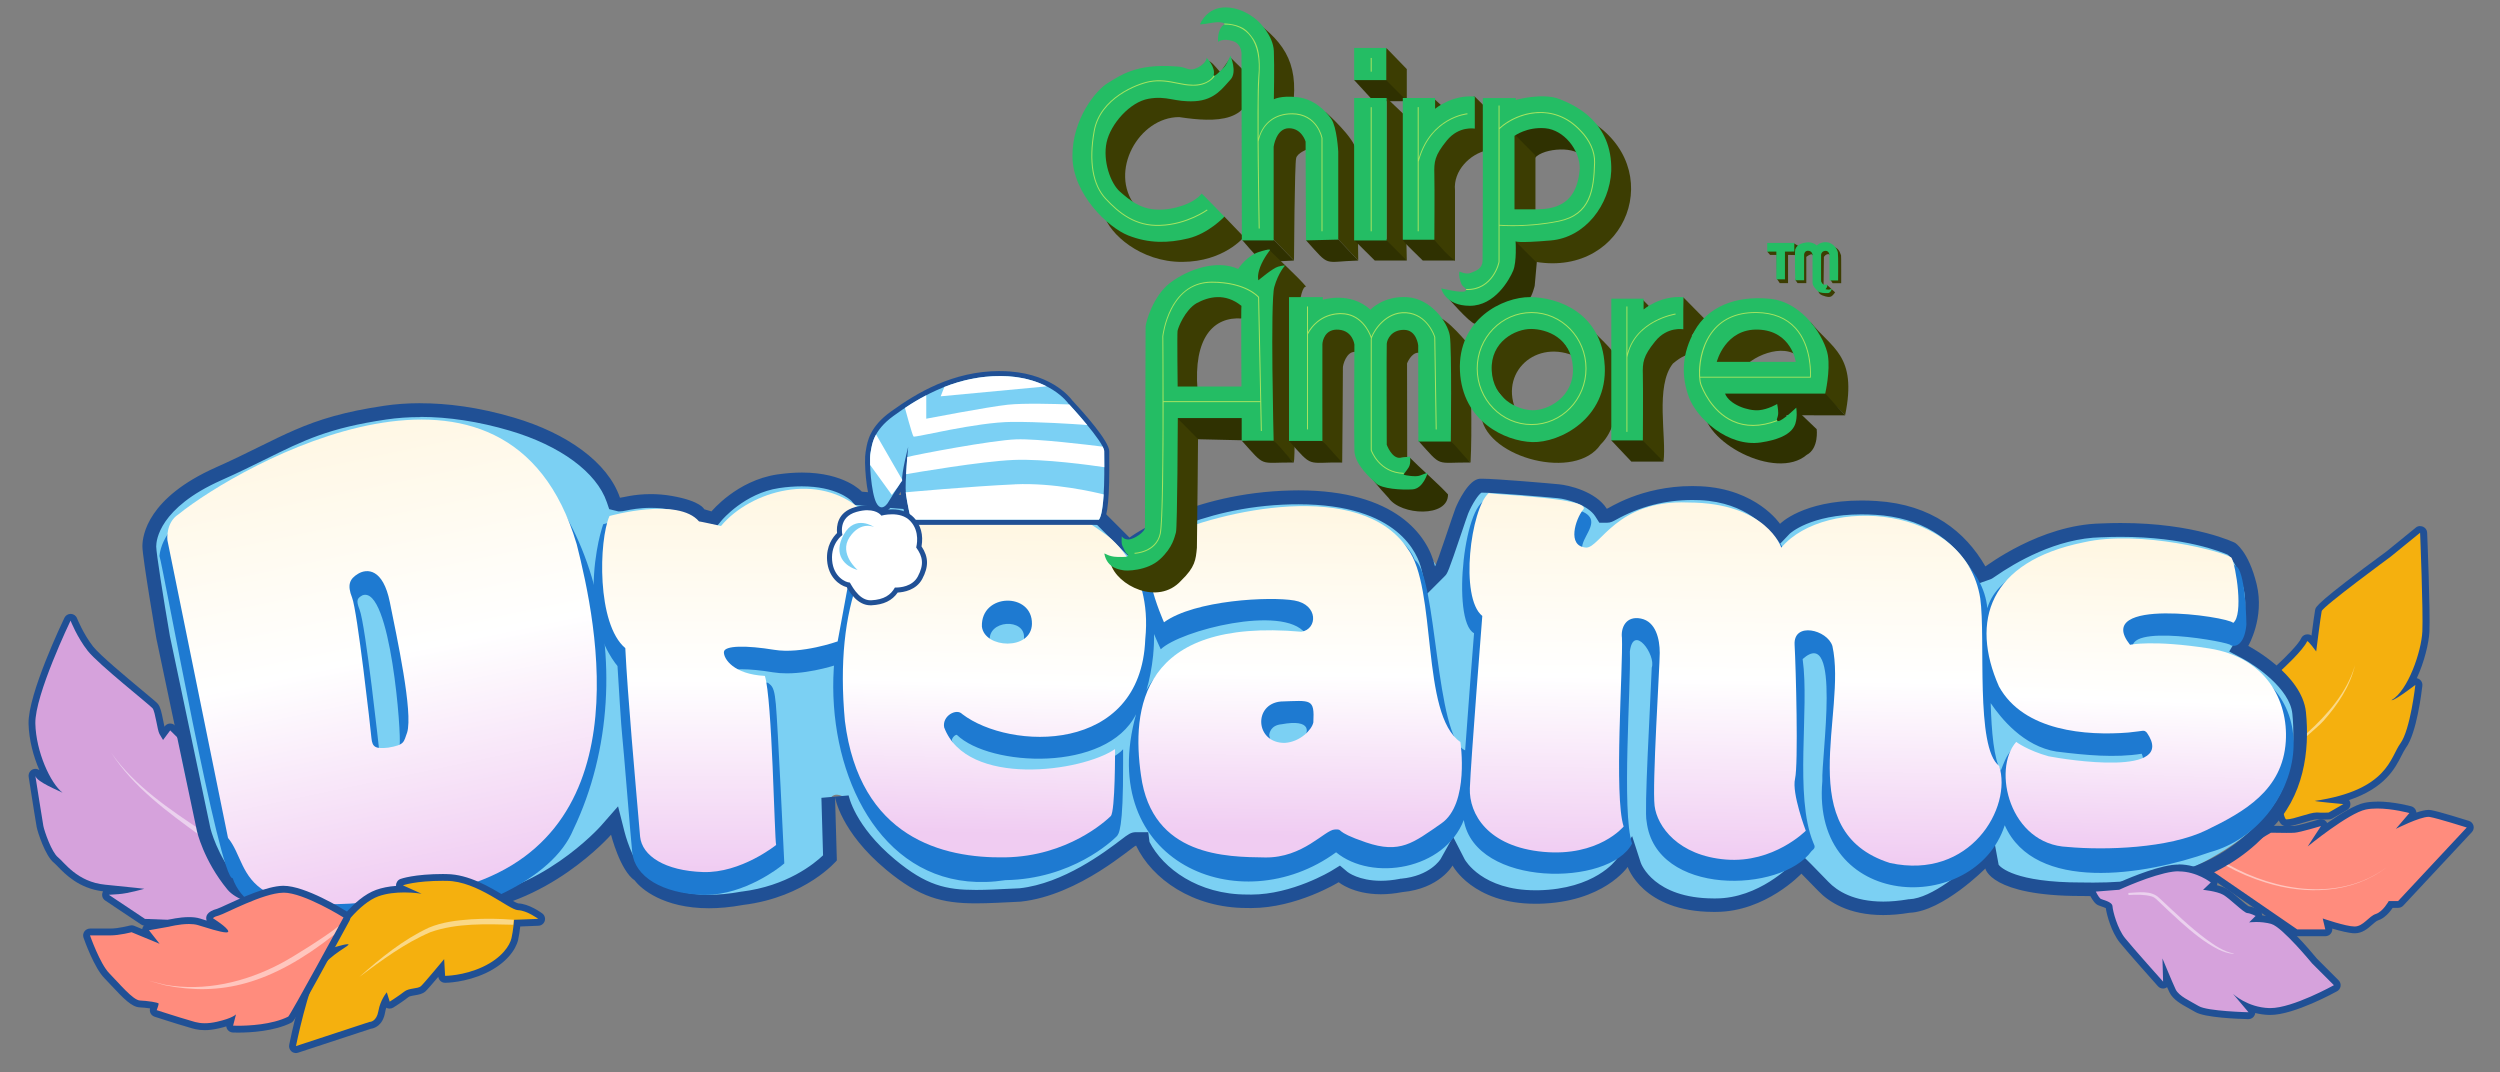 <?xml version="1.0" encoding="UTF-8"?>
<svg xmlns="http://www.w3.org/2000/svg" xmlns:xlink="http://www.w3.org/1999/xlink" viewBox="0 0 500 214.5">
  <rect x="0" y="0" width="500" height="214.5" fill="#808080" stroke="none"/>
  <defs>
    <linearGradient id="f" x1="88.95" y1="178.21" x2="68.97" y2="83.2" gradientUnits="userSpaceOnUse">
      <stop offset="0" stop-color="#f0ccf2"/>
      <stop offset=".5" stop-color="#fff"/>
      <stop offset="1" stop-color="#fff7e3"/>
    </linearGradient>
    <linearGradient id="g" x1="146.4" y1="174.42" x2="146.4" y2="97.75" xlink:href="#f"/>
    <linearGradient id="h" x1="197.99" y1="166.79" x2="199.46" y2="106.12" xlink:href="#f"/>
    <linearGradient id="i" x1="259.79" y1="167.26" x2="260.74" y2="102.7" xlink:href="#f"/>
    <linearGradient id="j" x1="346.51" y1="172.14" x2="347.65" y2="99.46" xlink:href="#f"/>
    <linearGradient id="k" x1="426.17" y1="169.81" x2="428.15" y2="110.15" xlink:href="#f"/>
  </defs>
  <g id="a" data-name="feather back">
    <g>
      <path d="M459.45,186.55c-.14,0-.27-.04-.39-.12l-17.59-12.09c-.19-.13-.3-.35-.3-.59,0-.23.14-.45.34-.57l12.33-7.25c.1-.06.22-.09.35-.09h.02s1.62.04,3.02.04c.69,0,1.32,0,1.68-.04.86-.07,3.97-.96,5.1-1.3.07-.02.13-.03.2-.03.21,0,.42.1.55.27.17.23.18.54.03.79l-.44.68c2.73-2.02,6.53-4.59,8.71-5.03.69-.14,1.49-.21,2.38-.21,3.17,0,6.5.89,6.64.93.23.06.41.23.47.46.07.22.02.47-.13.65l-.67.78c1.42-.59,3.02-1.16,3.97-1.16.13,0,.25,0,.35.03,1.58.26,7.26,2.06,7.51,2.14.22.07.4.25.46.48.06.23,0,.47-.16.64l-13.73,14.71c-.13.14-.31.22-.5.22h-1.48c-.43.69-1.46,2.13-2.76,2.55-.46.15-.93.56-1.44,1.01-.82.72-1.75,1.54-3.02,1.54s-3.9-.77-5.43-1.26l.24,1c.05.2,0,.42-.13.58s-.33.26-.54.26h-5.61Z" style="fill: #ff8c7d;"/>
      <path d="M475.42,161.7c3.12,0,6.46.91,6.46.91l-2.71,3.16s4.75-2.4,6.53-2.4c.09,0,.17,0,.24.02,1.55.26,7.41,2.11,7.41,2.11l-13.73,14.71h-1.87s-1.16,2.13-2.58,2.58c-1.42.45-2.51,2.51-4.25,2.51s-6.38-1.61-6.38-1.61l.52,2.19h-5.61l-17.59-12.09,12.33-7.25s1.62.04,3.04.04c.71,0,1.36,0,1.73-.04,1.12-.09,5.24-1.33,5.24-1.33l-2.66,4.08s8.16-6.68,11.64-7.39c.7-.14,1.46-.2,2.24-.2M464.19,165.2h0M475.42,160.33c-.93,0-1.78.08-2.51.23-1.92.39-4.92,2.25-7.47,4.05-.22-.45-.68-.77-1.21-.77,0,0-.01,0-.02,0-.04,0-.08,0-.11,0-.11,0-.21.03-.31.06-1.66.5-4.26,1.22-4.92,1.27-.2.02-.65.03-1.63.03-1.38,0-2.99-.04-3-.04-.01,0-.02,0-.03,0-.24,0-.48.07-.69.19l-12.33,7.25c-.4.24-.66.66-.67,1.13s.21.91.59,1.18l17.59,12.09c.23.16.5.24.78.24h5.61c.42,0,.81-.19,1.07-.52.23-.28.33-.65.29-1,1.52.45,3.42.94,4.5.94,1.53,0,2.61-.95,3.47-1.71.43-.38.87-.77,1.19-.87,1.33-.42,2.36-1.68,2.93-2.51h1.11c.38,0,.74-.16,1-.44l13.73-14.71c.32-.34.44-.83.32-1.28-.12-.45-.46-.82-.91-.96-.61-.19-6-1.89-7.6-2.16-.15-.02-.3-.04-.46-.04-.65,0-1.53.22-2.45.53,0-.11-.03-.21-.06-.32-.14-.45-.5-.8-.95-.92-.14-.04-3.55-.96-6.82-.96h0Z" style="fill: #205095;"/>
    </g>
    <g>
      <path d="M457.3,164.56c-.71,0-2.2,0-3.39-26.99,0-.12.02-.23.07-.34l1.78-3.57c.04-.08.09-.14.15-.2,1.17-1.07,4.34-4.13,4.92-5.5.08-.2.26-.34.46-.4.05-.01.12-.02.18-.02.24,0,.48,0,1.32,1.01.28-2.18.76-5.81.89-6.46.06-.29.25-1.16,14.06-11.3l5.84-4.75c.12-.1.28-.15.43-.15.1,0,.19.02.28.06.24.11.39.34.4.6.03.64.64,15.8.45,19.78-.13,2.62-1.39,7.35-3.36,10.75.29-.22.58-.44.86-.65.12-.09.27-.14.42-.14.12,0,.23.03.34.09.24.13.38.4.34.67-.04.37-1.03,9.2-3.14,12.06-.32.44-.61,1.01-.95,1.67-1.45,2.86-3.56,7.01-12.3,9.23.46.04.92.09,1.38.13.3.03.54.24.61.54s-.07.59-.33.74l-2.92,1.68c-.08.05-.18.08-.27.09,0,0-.41.04-1.12.04-.35,0-.77,0-1.26-.04h0c-.72,0-1.82.33-2.88.65-1.23.37-2.4.72-3.25.72Z" style="fill: #f5b00e;"/>
      <path d="M484.02,106.58s.64,15.73.45,19.72c-.19,4-2.86,11.84-6.17,13.73.02,0,.04.01.07.01.72,0,4.7-3.06,4.7-3.06,0,0-.99,8.98-3.01,11.73-2.02,2.75-2.45,9.32-17.1,11.47.09.13,5.71.64,5.71.64l-2.92,1.68s-.38.04-1.06.04c-.34,0-.75,0-1.22-.04-.04,0-.08,0-.13,0-1.47,0-4.56,1.38-6.06,1.38s-2.71-26.34-2.71-26.34l1.78-3.57s4.32-3.93,5.09-5.74c0,0,0,0,.01,0,.29,0,1.79,2.06,1.79,2.06,0,0,.9-7.15,1.1-8.06.19-.9,13.79-10.89,13.79-10.89l5.86-4.77M483.08,136.97h0M484.02,105.21c-.31,0-.62.1-.86.31l-5.84,4.75c-13.99,10.28-14.17,11.09-14.29,11.69-.12.55-.45,3.05-.73,5.15-.3-.2-.55-.24-.82-.24-.11,0-.23.02-.34.04-.42.1-.76.4-.93.79-.45,1.05-3.05,3.71-4.75,5.26-.12.11-.23.25-.3.4l-1.78,3.57c-.1.21-.15.44-.14.67,0,.07.3,6.68.78,13.21.28,3.85.57,6.92.87,9.13.48,3.61.87,5.31,2.43,5.31.96,0,2.17-.37,3.45-.75.97-.29,2.08-.63,2.61-.63.49.03.93.04,1.35.04.72,0,1.15-.04,1.19-.04.19-.02.38-.08.55-.17l2.92-1.68c.52-.3.78-.9.66-1.48-.04-.19-.12-.37-.24-.52,7.21-2.44,9.2-6.36,10.5-8.91.32-.63.6-1.18.89-1.58,2.12-2.89,3.11-11.01,3.26-12.3.01-.08.02-.16.02-.24,0-.67-.48-1.23-1.12-1.35,1.52-3.28,2.41-7.07,2.52-9.26.19-4.01-.42-19.2-.45-19.84-.02-.52-.33-.98-.81-1.19-.18-.08-.37-.12-.56-.12h0Z" style="fill: #205095;"/>
    </g>
    <g>
      <path d="M47.33,185.14c-1.73,0-17.67-.65-18.34-.67-.13,0-.25-.04-.35-.11l-7.22-4.82c-.24-.16-.36-.46-.28-.75.08-.28.32-.49.61-.51l1.94-.13c.34-.02.72-.07,1.12-.14-1.04-.11-2.31-.24-3.82-.38-4.77-.47-7.49-3.28-8.95-4.8-.34-.35-.63-.65-.84-.82-1.51-1.2-3.02-5.76-3.19-6.7-.13-.71-.81-4.98-1.25-7.8-.18-1.13-.35-2.22-.35-2.22-.04-.21.01-.44.15-.6.13-.15.32-.24.52-.24.32,0,.6.26.67.57.1.32.85.84,2.24,1.56-1.87-2.98-3.49-7.61-3.59-11.84-.14-5.78,6.82-20.28,7.11-20.89.11-.24.35-.39.62-.39,0,0,.02,0,.03,0,.27.01.51.18.61.43.01.03,1.28,3.24,3.33,5.85,1.39,1.77,6.47,6,9.83,8.79,2.17,1.8,2.94,2.46,3.14,2.71.37.47.59,1.47.91,3.08.16.79.38,1.88.52,2.13.07.11.13.22.19.32l.81-1.09c.12-.16.3-.26.5-.27.02,0,.04,0,.05,0,.18,0,.35.07.48.2l2.76,2.72c.06.06.1.12.14.2l14.33,30.6c.1.22.08.47-.05.67-3.5,5.22-3.8,5.28-4.11,5.34-.03,0-.12.02-.28.02h0Z" style="fill: #d6a2dc;"/>
      <path d="M14.12,124.15s1.29,3.3,3.43,6.02c2.14,2.72,12.44,10.83,12.97,11.5.54.67.94,4.37,1.38,5.13.45.76.71,1.2.71,1.2l1.43-1.92,2.76,2.72,14.33,30.6s-3.34,4.98-3.68,5.05c-.01,0-.06,0-.14,0-1.74,0-18.32-.67-18.32-.67l-7.22-4.82,1.94-.13c1.94-.13,5.15-1.07,5.15-1.07,0,0-2.21-.27-7.82-.82-5.62-.55-8.16-4.47-9.43-5.47s-2.74-5.22-2.94-6.29c-.19-1-1.49-9.37-1.6-10.01.29,1.24,4.73,2.97,5.45,3.38.03.03.07.05.1.07,0-.02-.04-.04-.1-.07-2.45-1.9-5.32-8.23-5.45-13.84-.13-5.68,7.04-20.58,7.04-20.58M7.07,155.14s0,.01,0,.04c0,0,0-.01,0-.02,0-.01,0-.02,0-.02M14.12,122.78c-.52,0-1,.3-1.23.77-.3.62-7.32,15.26-7.18,21.2.08,3.2.96,6.53,2.17,9.29-.23-.17-.51-.27-.8-.27-.4,0-.77.17-1.03.47-.26.3-.38.71-.32,1.1,0,.03,0,.05.01.08,0,0,0,0,0,.01.04.25.18,1.11.35,2.24.44,2.81,1.11,7.05,1.25,7.77.14.77,1.65,5.69,3.44,7.11.18.14.46.44.77.75,1.49,1.54,4.24,4.39,9.06,4.97-.06.1-.11.22-.14.34-.15.57.08,1.17.56,1.49l7.22,4.82c.21.14.45.22.7.23.68.03,16.63.67,18.37.67.14,0,.27,0,.41-.03.61-.12.89-.18,4.55-5.63.27-.4.31-.91.1-1.34l-14.33-30.6c-.07-.15-.16-.28-.28-.4l-2.76-2.72c-.26-.25-.6-.39-.96-.39-.04,0-.07,0-.11,0-.39.03-.76.23-.99.55l-.06.08c-.08-.38-.17-.82-.24-1.16-.35-1.76-.58-2.78-1.05-3.37-.24-.3-.83-.8-3.24-2.8-3.13-2.61-8.38-6.98-9.73-8.69-1.98-2.52-3.22-5.64-3.23-5.67-.2-.51-.68-.85-1.22-.87-.02,0-.03,0-.05,0h0Z" style="fill: #205095;"/>
    </g>
    <path d="M40.01,167.13c-6.52-4.75-13.33-9.69-17.75-16.56,4.66,6.64,11.64,11.28,18.3,15.72,0,0-.54.84-.54.84h0Z" style="fill: #fff; opacity: .5;"/>
  </g>
  <g id="c" data-name="dreams back">
    <g>
      <path d="M74.42,181.81c-47.12,6.88-35.81-46.29-44.58-72.57,9.9-25.75,77.21-40.38,92.81-9.27,1.48,2.29,4.01-.3,7.47.22,5.84-.37,9.23,2.7,12.62,3.66,1.18-6.65,26.34-10.7,29.47-4.16,12.87,2.24,44.3-.46,54.48,8.92,16.31-11.51,50.03-14.47,61.24,5.63.53.91,4.92-17.15,8.11-17.13,7.77,1.19,18.07-1.3,24.14,5.38,7.54-3.42,32.29-5.8,34.65,3.04.92,2.98,8.39-6.17,20.38-3.97,11.24-1.27,16.6,10.09,22.96,12.62,18.24-13.7,62.19-12.54,50.83,16.2,41.08,25.61-34.48,66.31-51.09,40.39-5.99,10.76-30.95,15.57-37.67,1.96-1.16,1.47-6.68,7.66-17.09,8.26-15.18-.8-15.6-6.78-17.21-10.68-.35,9.26-32.59,11.94-34.23,2.12-.47-4.19-10.78,11.06-23.1,2.94-6.45,4.4-37.88,8.31-40.16-7.63-16.06,13.76-53.28,17.91-60.08-8.55-5.13-2.2-1.58,10.65-2.38,12.35-7.43,10.55-44.4,13.46-43.08-7.48-2.19,7.2-30.28,21.33-48.48,17.73Z" style="fill: #7bd0f3;"/>
      <path d="M84.06,83.38c5.68,0,11.7.93,17.89,2.75,10.12,2.99,17.37,8.33,19.41,14.29l.48,1.41,1.45.36.37.09h.34c.38,0,.71-.07,1.22-.17.92-.19,2.64-.54,4.91-.54,1.26,0,2.52.11,3.75.33,2.91.51,4.13,1.14,4.53,1.4l.3.8,1.32.39,1.46.43,1.73.5,1.15-1.38c.04-.05,4.56-5.4,11.44-6.42,1.58-.24,3.11-.35,4.54-.35,6.82,0,9.66,2.63,9.95,2.92l.65.79,1.15.1c1.01.09,24.74,2.16,29.58,2.16.55,0,.91-.02,1.22-.08.05,0,.1,0,.17,0,2.51,0,11.84,1.14,16.24,1.71l4.63,4.63,1.68,1.67,1.9-1.41c.11-.08,11.59-8.47,30.82-8.89.46,0,.91-.01,1.35-.01,20.06,0,23.92,10.01,24.62,13.08l1.11,4.82,3.5-3.5c.59-.59.67-.67,3.39-8.71.56-1.66,1.19-3.53,1.33-3.86.83-1.98,2.04-3.77,2.65-4.16.01,0,.03,0,.05,0,2.65,0,12.86.88,15.23,1.11,1.73.16,6.01,1.31,7.49,3.64l.81,1.27h1.51c.75,0,1.24-.28,1.77-.57,4.7-2.64,9.86-3.98,15.31-3.98.5,0,1,.01,1.5.03,9.61.44,13.61,6.08,13.77,6.3l1.86,2.88,2.36-2.47s4.06-3.86,14.35-3.86c.92,0,1.88.03,2.85.09,8.82.55,15.4,4.49,19.56,11.71l1.13,1.97,2.14-.75c.38-.13.59-.28.99-.56,4.12-2.86,12.35-7.7,21.27-7.88h.03s.03,0,.03,0c1.29-.06,2.58-.09,3.85-.09,12.76,0,20.18,3.03,21.43,3.58.39.35,1.98,2.01,3.09,6.58,1.34,5.48-1.36,10.26-1.38,10.3l-1.45,2.48,2.55,1.34c2.63,1.38,9.57,6.06,10.08,11.1.63,6.27.06,15.04-6.25,21.2l-.07.07-.06.07c-7.55,8.48-18.17,12.43-33.42,12.43-.69,0-1.39,0-2.1-.02h-.04s-.04,0-.04,0h-.21c-13.26,0-16.17-3.05-16.55-3.54l-.9-4.86-3.69,3.71c-2.16,2.18-8.77,7.87-13.3,8.04h-.17s-.17.04-.17.04c-1.7.28-3.33.43-4.84.43-5.92,0-9.22-2.13-10.95-3.92-2.48-2.57-3.43-3.52-3.47-3.56l-2-1.99-1.94,2.05c-.06.07-6.52,6.79-15.13,6.79-.14,0-.28,0-.42,0h-.03s-.03,0-.03,0c-11.85-.04-14.44-6.86-14.53-7.12l-1.73-5.34-3.13,4.64c-.17.24-4.34,5.96-15.65,6.19-.19,0-.38,0-.57,0-10.6,0-14.01-5.95-14.14-6.18l-2.33-4.54-2.47,4.44c-.08.14-2.13,3.43-7.93,3.96h-.14s-.14.04-.14.04c-1.29.25-2.55.38-3.74.38-4.41,0-6.62-1.71-6.68-1.76l-1.52-1.28-1.69,1.04c-.08.05-7.86,4.76-16.06,4.76-.24,0-.47,0-.71-.01h-.05s-.05,0-.05,0h-.05c-9.76,0-16.75-5.22-19.48-10.52l-.25-1.95h-2.43s0,0,0,0c-1.03,0-1.57.41-3.02,1.52-3.15,2.39-11.5,8.74-20.28,9.7l-1.69.08c-2.67.13-4.97.25-7.03.25-6.02,0-9.98-.91-16.2-6.08-8.14-6.77-9.26-12.79-9.27-12.82l-5.45.48.33,11.5c-1.8,1.72-7.23,6.14-16.31,7.26h-.08s-.08.02-.08.02c-2.22.41-4.35.61-6.34.61-9.23,0-12.58-4.39-12.62-4.44l-.28-.39-.4-.27c-1.33-.89-2.95-4.95-3.61-7.54l-1.28-5.05-3.44,3.92c-.12.14-12.31,13.82-28.91,14.67h-.03s-.03,0-.03,0c-3.92.29-10.01.63-16.76.63-17.17,0-25.11-2.21-26.81-4.28-4.29-5.21-5.53-10.49-5.54-10.51l-8.11-38.47c-1.35-7.84-2.74-16.68-2.74-17.94,0-1.24.63-7.71,12.98-13.22,3.49-1.55,6.39-2.99,8.96-4.26,7.58-3.74,12.58-6.22,24.1-7.91,2.16-.32,4.45-.48,6.8-.48M84.06,80.64c-2.65,0-5.06.19-7.2.51-16.03,2.36-20.28,6.36-33.77,12.37-13.49,6.02-14.61,13.49-14.61,15.73s2.79,18.45,2.79,18.45l8.12,38.52s1.29,5.84,6.1,11.69c3.31,4.02,15.97,5.27,28.93,5.27,5.88,0,11.81-.26,16.96-.63,18.01-.92,30.83-15.6,30.83-15.6,0,0,1.82,7.2,4.75,9.15,1.19,1.62,5.69,5.55,14.82,5.55,2.04,0,4.32-.2,6.84-.66,12.63-1.56,18.75-8.91,18.75-8.91l-.36-12.65s1.03,6.87,10.23,14.52c6.66,5.54,11.19,6.72,17.95,6.72,2.57,0,5.47-.17,8.93-.34,11.83-1.26,22.52-11.21,23.09-11.21.01,0,.02,0,.02.02,3.15,6.61,11.27,12.46,22.14,12.46.02,0,.04,0,.06,0,.27,0,.54.01.81.01,9.12,0,17.5-5.17,17.5-5.17,0,0,2.84,2.41,8.45,2.41,1.28,0,2.7-.13,4.27-.43,7.48-.69,10.05-5.32,10.05-5.32,0,0,3.99,7.65,16.56,7.65.21,0,.41,0,.62,0,13.06-.26,17.85-7.37,17.85-7.37,0,0,2.94,8.96,17.12,9,.16,0,.33,0,.49,0,9.97,0,17.13-7.65,17.13-7.65,0,0,.95.95,3.44,3.52,2.03,2.1,5.97,4.76,12.92,4.76,1.6,0,3.36-.14,5.29-.46,6.62-.26,15.14-8.85,15.14-8.85,0,0,1.01,5.5,19.2,5.5.07,0,.14,0,.21,0,.73.02,1.46.03,2.17.03,17.05,0,27.96-4.91,35.47-13.35,6.7-6.53,7.84-15.79,7.07-23.44-.77-7.65-11.54-13.26-11.54-13.26,0,0,3.31-5.63,1.68-12.33-1.63-6.7-4.34-8.29-4.34-8.29,0,0-7.92-3.96-22.84-3.96-1.27,0-2.6.03-3.97.09-12.2.26-22.86,8.51-23.1,8.59-3.99-6.92-10.76-12.39-21.76-13.08-1.06-.07-2.06-.1-3.02-.1-11.83,0-16.3,4.67-16.3,4.67,0,0-4.66-7-15.92-7.52-.55-.03-1.1-.04-1.63-.04-10.32,0-16.84,4.55-17.08,4.55-2.23-3.52-7.73-4.73-9.54-4.9-1.73-.17-12.58-1.12-15.49-1.12-.12,0-.23,0-.32,0-2.32.09-4.47,4.81-4.9,5.84-.43,1.03-3.78,11.34-4.12,11.69-1.43-6.21-7.93-15.2-27.29-15.2-.46,0-.93,0-1.41.02-20.45.45-32.4,9.43-32.4,9.43l-5.28-5.28s-14.04-1.85-17.52-1.85c-.31,0-.53.01-.66.05-.11.03-.36.04-.73.04-4.77,0-29.34-2.15-29.34-2.15,0,0-3.4-3.82-11.98-3.82-1.49,0-3.13.12-4.94.38-8.08,1.2-13.15,7.39-13.15,7.39l-1.46-.43s-.6-1.63-6.45-2.66c-1.54-.27-2.96-.37-4.23-.37-3.42,0-5.73.72-6.13.72-.02,0-.03,0-.04,0-2.41-7.05-10.57-12.89-21.23-16.03-7.1-2.1-13.37-2.86-18.66-2.86h0Z" style="fill: #205095;"/>
    </g>
  </g>
  <g id="d" data-name="dreams darker blue">
    <path d="M173.67,104.14c-.29-.4-3.07-3.96-12.46-5.04-.56-.06-1.13-.1-1.71-.1-7.48,0-13.8,5.47-15.81,7.41-1.65-.36-2.56-.55-3.08-.65-1.79-1.74-4.71-2.63-8.68-2.63-5.09,0-10.24,1.43-10.46,1.49l-.83.23-.26.82c-.09.28-2.15,6.9-1.55,14.97.51,6.92,3.54,11.2,4.67,12.57.16,2.7.77,12.76.95,14.05.09.68.56,6.3.97,11.26.41,4.94.83,10.05,1.02,11.92.49,4.91,6.03,8.25,14.1,8.53.19,0,.37,0,.56,0,7.88,0,14.84-5.54,15.13-5.78l.63-.51-.04-.81c-.05-1.1-1.27-26.95-1.65-31.03-.23-2.52-.52-3.46-1.23-4l-.39-.3-.49-.03c-4.08-.21-5.81-1.68-6.41-2.55.36-.06.91-.11,1.71-.11,1.66,0,3.81.21,6.23.61.86.14,1.8.21,2.79.21,5.15,0,10.48-1.88,10.7-1.96l.87-.31.17-.9,4.83-26.17.12-.67-.39-.55Z" style="fill: #1e7ad1;"/>
    <g>
      <path d="M90.08,85.33c-7.48-3.97-56.62,10.35-58.19,25.85.74,2.16,12.09,65.1,14.65,64.46,5.86,17.47,59.87,10.11,68.11-9.69,15.38-32.01,2.64-75.95-24.57-80.63ZM79.91,148.97c-.56,1.37-.07,1.6-2.48,1.94-.72-.04-1.59.45-1.55-.45-.02-.24-2.77-25.55-3.97-28.55-.81-2.02-.35-2.29.56-2.84,5.66-2.19,7.89,28.45,7.44,29.9Z" style="fill: #1e7ad1;"/>
      <path d="M442.1,131.07c-5.74-.86-10.66-1.33-15.37-.87-2.51-5.83,19.79-1.7,19.39-1.15,1.5.55,2.88-.85,3.16-4.15,0-.1-.11-9.64-1.82-11.47-8.81-6.56-45.92-5.93-49.99,8.21-1.63-16.18-29.75-22.64-40.77-11.74-4.08-9.66-31.37-10.94-37.6-.65-.85.74-1.89,2.26-2.51,1.27-.99-2.14,2.3-4.69,1.56-6.74-.8-1.85-3.9-2.4-12.81-3.12-5.22-.42-7.39-.68-7.41-.68-5.05-1.14-7.75,24.24-3.12,26.66-.23,2.87-1.14,14.43-1.78,23.43-6-2.58-5.6-34.93-10.07-38.08-4.57-11.82-36.45-10.87-46.53-4.62-4.42,1.39-9.05,2.68-8.4,8.28-7.1-9.85-12.74-14.17-33.71-16.66-39.98,3.16-35.7,83.58,6.77,77.04,13.33-.23,21.33-7.85,22.2-8.71.48-.48,1.37-1.37,1.33-14.54v-2.93c-4.5,5.15-30.17,9.5-34.21-1.69-.2-.32.54-1.27.96-1.19,6.57,6.37,29.94,7.61,35.84-4.12-8.22,29.67,20.83,41.62,40.01,27.61,7.21,5.92,21.68,3.51,25.54-6.45,2.29,13.53,29.23,13.33,33.66,4.69-2.14-6.16-.18-31.95-.45-38.38.7-5.71,5.27.71,4.38,3.21-.29,7.65-1.55,28.85-1.02,30.79,1.79,14.99,26.93,14.32,32.97,5.91.7-.6.8-.82.36-1.69-3.85-9.38-.73-26.71-2.13-36.73,7.79-6.97,3.7,19.62,3.94,24.4-2.31,26.03,30.57,27.12,36.48,8.84,6.01,13.5,27.86,10.08,41.04,5.39,18.49-5.05,25.79-34.07.13-39.37ZM411.34,150.32c5.92.73,11.66,1.28,17,.43,2.65,5.57-16.2,2.24-18.18,1.93-5.45-1.76-5.15-2.16-7.25-3.58-1.2,1.76-1.45,1.56-2.75,5.02-1.4-2.25-1.86-7.89-2.02-13.49,2.02,2.96,6.5,8.63,13.21,9.7ZM256.32,144.85c11.98-2.21-.96,10.76-2.48,2.2.04-.51.35-2.01,2.48-2.2ZM204.8,127.71c.02,3.47-6.48,2.51-6.82.66-.68-4.45,7.21-4.89,6.82-.66ZM230.63,130.99c.15-1.48.2-2.87.17-4.19.48,1.17.91,2.06,1.35,3.06,3.98-3.81,24.43-8.97,28.88-3.23-11.64,2.3-25.27-.37-31.75,11.42.61-2.01,1.07-4.34,1.36-7.06Z" style="fill: #1e7ad1;"/>
    </g>
  </g>
  <g id="e" data-name="dreams">
    <path d="M115.33,108.81c-13.68-46.15-67.32-15.89-79.66-5.93-2.58,1.67-2.19,5.15-2.19,5.15l12.12,59.55c5.19,6.31.22,18.89,44.21,10.44,39.19-9.15,29.52-53.37,25.52-69.22ZM81.42,146.52c-.71,1.85-.37,2.44-3.78,3.01-2.43.25-3.18,0-3.35-1.89-.17-1.89-2.84-25.52-3.87-28.1-1.03-2.58-.5-3.77,1.22-4.8s4.97-1.13,6.34,5.75c1.37,6.87,4.68,22.03,3.44,26.04Z" style="fill: url(#f);"/>
    <path d="M155.22,169s-7.03,5.67-14.63,5.41c-7.61-.26-12.18-3.22-12.57-7.09-1.01-11.76-2.49-28.08-2.96-37.7-5.74-4.8-5.31-21.54-3.16-26.42,0,0,13.73-3.87,17.92,1.1-.26-.13,4.38.9,4.38.9,5.92-7.1,19.61-10.95,28.16-3.09l-4.83,26.17s-7.22,2.58-12.7,1.68-9.99-.9-10.05.45,1.93,4.45,8.19,4.77c1.47,4.48,1.92,32.61,2.26,33.84Z" style="fill: url(#g);"/>
    <path d="M220.88,106.72c-25.44-18.58-56.24-9.41-51.9,37.47,2.92,23.37,19.57,27.5,32.07,27.28,12.5-.21,20.19-7.35,21.1-8.25s.86-13.41.86-13.41c-6.62,4.57-29.64,7.76-34.18-4.34-.43-2.32,2.49-3.87,3.61-2.66,9.49,7.28,35.74,8.16,36.61-14.95,1.55-15.04-8.16-21.14-8.16-21.14ZM206.39,124.8c-.14,5.36-9.48,4.92-10.01.52-.24-6.75,10.14-6.91,10.01-.52Z" style="fill: url(#h);"/>
    <path d="M292.09,148.41c-8-5.46-4.6-30.84-10.57-38.67-9.26-14-37.22-7.79-49.32-2.15-6.19,1.89.6,16.87.6,16.87,6.14-4.47,21.25-5.2,26.08-4.36,4.83.84,4.64,5.73,1.41,6.25-32.23-2.84-33.98,15.49-32.09,28.72,2.21,16.34,17.23,16.31,24.83,16.42,7.61.11,11.92-5.52,13.92-5.59s-.58.26,6.25,2.58c6.83,2.32,9.41.13,15.08-3.8,5.67-3.93,3.8-16.26,3.8-16.26ZM262.66,144.51c-.3,1.44-2.64,3.89-5.71,4.07-5.94.05-6.32-7.79-.77-8.28,6.06-.19,6.74-.67,6.49,4.21Z" style="fill: url(#i);"/>
    <path d="M297.73,98.6c.44.36,21.43.98,18.82,3.44-1.38,1.72-3.27,7.22.69,7.48,2.79.04,6.1-9.62,20.37-9.02,15.77.04,18.65,9.03,18.65,9.03,8.73-10.43,36.79-8.75,39.79,10.14,1.12,7.99-1.03,29.9,3.78,33.51,2.68,8.33-5.79,22.9-21.83,19.42-19.76-6.27-8.54-29.98-11.52-43.4-1.03-3.27-7.82-4.9-7.56-.26.26,4.64.77,23.89.09,26.81-.69,2.92,2.15,10.4,2.15,10.4,0,0-6.44,6.53-15.98,5.76s-13.75-6.62-14.26-10.74,1.03-27.84,1.03-30.59-.77-6.27-3.78-6.87-4.04,1.89-3.78,3.87c.24,5.76-1.64,31.65.34,37.72,0,0-4.98,6.1-16.07,5.07-11.09-1.03-14.87-7.56-14.69-12.72s2.49-34.46,2.49-34.46c-4.58-3.66-2.31-21.49,1.29-24.58Z" style="fill: url(#j);"/>
    <path d="M446.65,124.57c2.08-1.59.57-11.29-.35-13.02-.97-1.03-18.14-5.71-29.62-3.07-18.88,3.85-22.67,15.75-16.89,28.81,4.96,9.02,17.57,9.88,25.86,9.22,3.35-.32,3.03-.62,3.72.02,6.21,8.97-16.22,5.4-19.64,4.73-4.21-1.16-6.49-2.88-6.49-2.88-4.86,5.51-1.34,20.52,10.29,21.01,7.48.69,20.21.3,27.73-3.35s15.27-7.95,15.9-17.77c.52-8.19-4.02-16.82-15.32-18.58s-15.83-.73-15.83-.73c-7.68-9.61,19.56-5.68,20.63-4.38Z" style="fill: url(#k);"/>
  </g>
  <g id="l" data-name="hat">
    <g>
      <g>
        <path d="M181.8,104.45l-.09-.38c-.03-.14-.83-3.5-1.04-5.44-.05-.43-.05-1.09-.03-1.87h-.04c-.44.61-1.6,2.43-2.62,4.1-.07.12-.72,1.11-1.64,1.11-.6,0-1.11-.4-1.51-1.18-1.1-2.15-1.53-8.55-1.21-10.27l.07-.43c.28-1.66.75-4.44,4.75-7.33,5.18-3.74,12.31-8.04,21.55-8.04h.19c9.9.07,13.75,5.48,13.91,5.71,1.17,1.25,7.26,7.87,7.26,9.84v.89c.07,5.62-.02,11.56-1.15,13.1l-.15.2h-38.24Z" style="fill: #7bd0f4;"/>
        <path d="M199.98,75.21c.06,0,.13,0,.19,0,9.75.06,13.5,5.49,13.5,5.49,0,0,7.17,7.69,7.17,9.56s.28,11.88-1.05,13.69h-37.59s-.82-3.44-1.03-5.38c-.22-1.94.47-9.21.47-9.21,0,0-1.38,5.3-1.21,6.8,0,0,0,0,0,0-.15,0-2.88,4.44-2.88,4.44,0,0-.55.87-1.22.87-.34,0-.72-.23-1.07-.91-1.03-2.02-1.46-8.35-1.16-9.95s.43-4.41,4.63-7.45c4.17-3.02,11.59-7.94,21.26-7.95M199.98,74.21h0c-9.39,0-16.6,4.35-21.84,8.13-4.17,3.01-4.66,5.92-4.95,7.66-.02.15-.05.29-.07.42-.34,1.82.1,8.32,1.25,10.59.61,1.2,1.4,1.46,1.96,1.46,1.16,0,1.92-1.11,2.06-1.33.59-.96,1.23-1.99,1.75-2.79,0,.13.02.24.03.35.22,1.98,1.02,5.36,1.05,5.5l.18.77h38.89l.3-.41c.98-1.33,1.35-5.22,1.26-13.4,0-.38,0-.68,0-.89,0-2.03-5.14-7.77-7.4-10.2-.5-.68-4.58-5.79-14.27-5.85h-.19Z" style="fill: #205095;"/>
      </g>
      <path d="M174.1,90.6c-.09.46-.11,1.33-.08,2.38l4.34,6,1.21-1.62c.45-.69.81-1.22.85-1.2,0-.08-.01-.17-.01-.26l-5.19-9.01c-.84,1.51-.95,2.81-1.12,3.71Z" style="fill: #fff;"/>
      <g>
        <path d="M209.33,77.27c-2.14-1.09-5.14-2.03-9.16-2.06-4.22-.03-8.01.89-11.3,2.18l-.73,1.87,21.2-1.99Z" style="fill: #fff;"/>
        <path d="M220.86,93.45c0-1.47-.02-2.66-.02-3.2,0-.23-.11-.55-.3-.92-2.72-.34-13.08-1.61-17.29-1.46-4.87.17-19.81,3.01-21.75,3.53-.02,0-.03,0-.05,0-.08,1-.17,2.25-.24,3.44,1.86-.32,14.97-2.57,21.52-2.85,6.07-.26,15.59,1.07,18.13,1.45Z" style="fill: #fff;"/>
        <path d="M182.71,87.31c.26.26,12.57-2.89,19.72-2.93,5.44-.03,12.12.41,15.01.62-1.52-1.84-3.08-3.55-3.59-4.11-2.61-.1-9.12-.29-12.28.05-4,.43-16.32,2.8-16.32,2.8v-4.69c-1.6.83-3.03,1.71-4.28,2.55h.02s1.46,5.46,1.72,5.72Z" style="fill: #fff;"/>
        <path d="M202.99,96.87c-8.78.39-21.83,1.59-21.83,1.59,0,0,0-.01-.01-.03,0,.05,0,.09.01.13.22,1.94,1.03,5.38,1.03,5.38h37.59c.53-.72.81-2.76.95-5.06-1.76-.44-9.95-2.37-17.74-2.02Z" style="fill: #fff;"/>
      </g>
      <g>
        <g>
          <path d="M174.09,120.55c-2.34,0-3.81-2.52-4.36-3.47-.02-.04-.05-.08-.07-.11-1.13-.19-3.49-1.49-3.74-4.89-.23-3,1.37-4.71,2.02-5.28-.15-.99-.27-3.91,3.22-4.9.84-.24,1.62-.35,2.33-.35,1.65,0,2.56.64,2.95,1.02.39-.09,1.12-.22,1.97-.22,1.7,0,3.09.52,4.01,1.51,1.31,1.39,1.78,3.34,1.35,5.51,1.43,2.05,1.49,3.8.23,6.16-1.19,2.24-3.86,2.46-4.74,2.47-1.01,1.62-2.61,2.43-5.01,2.55h-.16Z" style="fill: #fff;"/>
          <path d="M173.49,102.05c2.07,0,2.78,1.08,2.78,1.08,0,0,.94-.27,2.14-.27,1.19,0,2.64.27,3.65,1.35,2.03,2.16,1.22,5.06,1.18,5.29,1.32,1.81,1.61,3.39.32,5.81-1.09,2.04-3.6,2.2-4.36,2.2-.14,0-.22,0-.22,0-.81,1.45-2.13,2.42-4.76,2.55-.04,0-.09,0-.13,0-2.53,0-4.01-3.56-4.15-3.56,0,0,0,0,0,0,0,0-.02,0-.03,0-.72,0-3.23-1.08-3.49-4.46-.26-3.42,2.07-5.04,2.07-5.04,0,0-.97-3.55,2.81-4.62.86-.24,1.59-.34,2.19-.34M173.49,101.05c-.76,0-1.59.13-2.47.37-3.59,1.01-3.74,3.88-3.61,5.19-.79.77-2.21,2.57-1.99,5.51.25,3.3,2.46,4.96,3.93,5.31.63,1.08,2.19,3.63,4.74,3.63.06,0,.12,0,.18,0,2.47-.12,4.16-.94,5.27-2.55,1.15-.06,3.7-.45,4.91-2.72,1.31-2.46,1.28-4.38-.14-6.51.39-2.25-.14-4.28-1.52-5.75-1.02-1.09-2.54-1.66-4.38-1.66-.73,0-1.38.09-1.82.18-.53-.44-1.51-.98-3.1-.98h0Z" style="fill: #205095;"/>
        </g>
        <path d="M171.53,114s-3.84-3.23-1.61-6.56,4.91-2.03,4.91-2.03c0,0-3.78-2.62-6.07,1.49s.32,6.43,2.78,7.1Z" style="fill: #7bd0f4;"/>
      </g>
    </g>
  </g>
  <g id="m" data-name="feathers">
    <g>
      <g>
        <path d="M59.18,209.92c-.17,0-.33-.06-.46-.17-.18-.16-.26-.41-.22-.65.1-.5,2.5-12.23,4.81-15.53.97-1.39,2.29-2.52,3.43-3.36-.22.05-.36.08-.49.08-.18,0-.38-.08-.51-.21s-.23-.31-.23-.5c0-.09.02-.18.06-.27,1.51-3.53,5.78-9.21,9.87-10.69,1.42-.51,3.13-.79,5.1-.81l-.25-.11c-.25-.11-.41-.37-.4-.65s.18-.52.44-.62c.1-.04,2.6-.95,8.42-.95h.59c4.24.05,8.49,2.63,11.31,4.34,1.23.75,2.5,1.52,2.95,1.53,1.99.07,4.35,1.8,4.44,1.88.23.17.33.47.25.75s-.34.47-.63.48l-4.24.17c-.08.78-.24,2.16-.47,3.17-.41,1.81-2.23,4.39-6.11,6.21-3.96,1.85-7.67,1.87-7.83,1.87-.36,0-.66-.28-.68-.65l-.09-1.62c-1.25,1.5-3.14,3.74-3.6,4.15-.45.41-1.1.51-1.78.62-.6.1-1.23.2-1.6.5-.98.79-2.88,1.99-2.96,2.04-.11.07-.24.11-.37.11-.08,0-.16-.01-.24-.04-.2-.07-.35-.24-.42-.44l-.15-.48c-.31.58-.62,1.35-.78,2.26-.41,2.4-1.9,2.72-2.35,2.76l-14.61,4.8c-.07.02-.14.03-.21.03Z" style="fill: #f5b00e;"/>
        <path d="M88.76,176.17c.19,0,.39,0,.59,0,6.19.06,12.44,5.8,14.24,5.86s4.06,1.74,4.06,1.74l-4.83.19s-.19,2.26-.52,3.67c-.32,1.42-1.87,3.93-5.74,5.74s-7.54,1.8-7.54,1.8l-.19-3.35s-4,4.83-4.64,5.41-2.38.32-3.35,1.1c-.97.77-2.9,2-2.9,2l-.58-1.87s-1.29,1.48-1.68,3.74c-.37,2.13-1.65,2.19-1.79,2.19,0,0-.01,0-.01,0l-14.69,4.83s2.45-12.05,4.7-15.27c2.26-3.22,6.44-4.96,5.74-5.09-.04,0-.09-.01-.15-.01-.79,0-2.84.74-3.21.74-.04,0-.06,0-.06-.02,1.55-3.61,5.74-8.96,9.47-10.31,1.67-.6,3.57-.77,5.17-.77,1.97,0,3.47.26,3.47.26l-3.74-1.68s2.41-.91,8.18-.91M88.76,174.8c-5.94,0-8.55.95-8.66.99-.52.19-.87.68-.89,1.24,0,.05,0,.1,0,.15-1.5.11-2.84.38-4,.8-4.46,1.62-8.76,7.55-10.27,11.06-.07.17-.11.35-.11.54,0,.38.15.72.39.96-.87.73-1.75,1.61-2.46,2.63-2.35,3.36-4.67,14.53-4.92,15.79-.1.48.07.97.43,1.3.25.23.58.35.91.35.14,0,.29-.02.43-.07l14.54-4.78c.69-.09,2.41-.59,2.88-3.31.06-.32.13-.63.23-.91.07.04.14.07.21.1.15.06.31.08.47.08.26,0,.51-.07.73-.21.08-.05,2.01-1.27,3.02-2.09.23-.19.82-.28,1.28-.36.75-.12,1.53-.25,2.13-.79.36-.33,1.47-1.61,2.56-2.9.09.68.67,1.19,1.36,1.19.16,0,4.02-.02,8.12-1.93,4.1-1.92,6.04-4.7,6.49-6.67.18-.81.33-1.86.42-2.66l3.65-.15c.58-.02,1.08-.41,1.25-.96.17-.55-.03-1.16-.49-1.5-.27-.2-2.66-1.93-4.83-2.01-.35-.06-1.61-.82-2.62-1.43-2.88-1.75-7.24-4.39-11.66-4.43-.2,0-.41,0-.6,0h0Z" style="fill: #205095;"/>
      </g>
      <g>
        <path d="M449.69,203.15c-.86-.02-8.42-.23-10.26-1.32-.37-.22-.76-.43-1.15-.65-1.55-.85-3.16-1.74-3.76-3-.27-.56-.75-1.69-1.24-2.83l.03.97c0,.29-.16.55-.43.66-.08.03-.17.05-.25.05-.19,0-.38-.08-.51-.23-.25-.28-6.09-6.8-7.63-8.73-1.67-2.09-2.59-5.73-2.66-6.76,0-.08-.18-.28-1.31-.66-.39-.13-.68-.23-.88-.39-.43-.35-.94-1.32-1.08-1.61-.1-.2-.1-.44.02-.64.11-.2.32-.33.54-.35l4.57-.36c.92-.42,6.79-3.06,10.78-3.61.42-.06.85-.09,1.29-.09,3.82,0,6.72,2.26,6.84,2.36.16.12.25.31.26.5,0,.2-.07.39-.21.53l-.53.51c.92.16,2.08.43,2.83.85.66.36,1.61,1.18,2.52,1.97.71.61,1.79,1.53,2.1,1.64.77.07,1.77.59,1.88.65.19.1.32.29.36.5.03.21-.04.43-.19.58l-.04.04c1.05.02,2.03.17,2.91.43,2.33.68,7.84,7.33,8.46,8.08l4.34,4.33c.15.15.22.37.19.58-.03.21-.16.4-.35.5-.34.19-8.42,4.67-13.04,4.67h-.2c-1.58-.05-2.97-.4-4.11-.85l.47.56c.17.21.21.49.09.74-.11.24-.35.39-.62.39h-.02Z" style="fill: #d6a2dc;"/>
        <path d="M435.75,174.28c3.63,0,6.41,2.21,6.41,2.21l-1.55,1.48s2.71.26,4,.97,4.12,3.61,4.83,3.67,1.68.58,1.68.58l-1.29,1.29s.56-.08,1.4-.08,1.95.08,3.05.4c2.19.64,8.12,7.86,8.12,7.86l4.38,4.38s-8.22,4.58-12.71,4.58c-.06,0-.12,0-.18,0-4.45-.13-7.28-2.84-7.28-2.84l3.09,3.67s-8.19-.19-9.93-1.22c-1.74-1.03-4-2-4.64-3.35-.64-1.35-2.64-6.19-2.64-6.19l.13,4.64s-6.06-6.77-7.61-8.7c-1.55-1.93-2.45-5.41-2.51-6.38-.06-.97-2.08-1.25-2.44-1.54-.35-.29-.9-1.39-.9-1.39l4.69-.37s6.51-3.03,10.7-3.61c.41-.06.8-.08,1.19-.08M435.75,172.91h0c-.46,0-.93.03-1.38.09-3.94.55-9.64,3.06-10.86,3.62l-4.45.35c-.45.04-.86.29-1.09.69-.22.4-.24.88-.03,1.29.31.62.78,1.44,1.26,1.83.3.24.65.36,1.09.51.22.08.65.22.87.34.19,1.38,1.12,4.78,2.78,6.86,1.55,1.94,7.41,8.48,7.65,8.76.27.3.64.46,1.02.46.17,0,.34-.03.51-.1.11-.04.21-.1.3-.17.19.42.35.78.47,1.03.7,1.46,2.4,2.4,4.05,3.3.39.21.77.42,1.13.64,1.9,1.13,8.59,1.37,10.59,1.42.01,0,.02,0,.03,0,.53,0,1.01-.3,1.23-.78.07-.15.11-.3.13-.45.85.22,1.78.36,2.79.39.07,0,.15,0,.22,0,4.79,0,13.03-4.56,13.37-4.75.38-.21.63-.58.69-1.01.06-.43-.08-.85-.39-1.16l-4.34-4.34c-1.51-1.83-6.36-7.55-8.75-8.26-.68-.2-1.41-.33-2.18-.4,0-.03,0-.06-.01-.1-.06-.43-.33-.8-.71-1.01-.19-.1-1.12-.58-2.01-.71-.36-.21-1.25-.97-1.84-1.49-.99-.85-1.92-1.65-2.64-2.05-.52-.29-1.2-.51-1.87-.68.09-.2.13-.42.12-.64-.02-.4-.21-.76-.52-1.01-.13-.1-3.21-2.5-7.26-2.5h0Z" style="fill: #205095;"/>
      </g>
    </g>
  </g>
  <g id="n" data-name="chirpamore">
    <path d="M244.89,43.34l3.9,4.06s-3.96,4.94-12.35,4.98-14.58-5.71-15.57-9.27c0,0-3.03-19.1,2.05-22.12,22.39-5.36,16.1-12.42,21.13-6.55,0,0,2.06-2.92,2.06-2.92,0,0,3.58,3.43,3.97,4.06.93,9.16-7.01,8.93-14.25,7.84-8.07,0-14.15,10.88-8.76,17.77,2.35,3.67,17.82,2.14,17.82,2.14Z" style="fill: #3c3d02;"/>
    <path d="M241.36,11.58s1.78,1.88,1.38,3.39c-.09.68,1.3-.7,2-1.45.26-.27.48-.58.64-.92l.71-1.45s1.42,3.29,0,4.78-3.03,4.08-7.11,4.31c-4.08.23-5.5-1.15-9.26-.49s-7.61,5.07-8.4,8.73.76,8.2,2.7,9.88,3.95,3.39,7.28,3.56,7.51-1.22,9.03-3.2c0-.1,4.55,4.61,4.55,4.61,0,0-3.13,3.36-7.21,4.35s-7.94,1.02-12.02-.59-11.11-8.29-11.16-15.8,4.74-13.31,7.11-14.71,5.58-3.92,13.58-3.29c1.94.02,2.45.91,3.72.49,2.29-.79,2.45-2.2,2.45-2.2Z" style="fill: #24bd64;"/>
    <path d="M249.42,3.09c7.07,4.83,10.41,9.02,9.16,18.25,0,0,6.63,1.16,6.63,1.16,0,0,5.78,5.14,6,7.6s.44,22,.44,22l-4.37-4.63-5.92-17.57s-1.8.66-2.12,1.68-.44,20.52-.44,20.52l-4.72-4.83-4.65-44.18Z" style="fill: #3c3d02;"/>
    <path d="M248.38,47.94c4.9,5.59,3.19,4.4,10.41,4.17,0,0-4.07-4.17-4.07-4.17l-3.81-1.37-2.53,1.37" style="fill: #2f3101;"/>
    <path d="M261.23,48.09c4.93,5.48,3.28,4.22,10.41,4.02,0,0-4.09-4.34-4.09-4.34l-3.79-1.19-2.53,1.37" style="fill: #2f3101;"/>
    <path d="M244.92,4.84s-.2-.69-2.64-.26-2.27.26-2.27.26c0,0,1.28-3.43,5.17-3.36s6.59,2.9,6.59,2.9c0,0,2.87,2.7,3,5.83s0,9.65,0,9.65c0,0,1.35-.79,4.68-.43s5.7,2.73,6.82,4.38,1.38,6.52,1.38,6.52v17.59l-6.46.16-.07-19.76s-.76-2.67-3.33-2.67-3.06,3.69-3.06,3.69v18.74h-6.36l-.07-36.86s.28-2.38-1.75-3.01-2.92.17-2.92.17c0,0-.32-2.47,1.28-3.56Z" style="fill: #24bd64;"/>
    <polyline points="270.83 16.01 274.72 20.24 281.16 20.24 281.16 18.69 277.05 15.13 270.83 16.01" style="fill: #2f3101;"/>
    <polyline points="277.26 9.59 281.36 13.82 281.36 20.15 276.56 15.36 277.26 9.59" style="fill: #3c3d02;"/>
    <path d="M274.95,52.11h6.41s-2.74-3.84-2.79-3.87-2.79-1-2.79-1l-4.94.78,4.12,4.09Z" style="fill: #2f3101;"/>
    <polyline points="277.33 48.09 281.36 52.11 280.75 22.85 277.33 19.6 277.33 48.09" style="fill: #3c3d02;"/>
    <rect x="270.83" y="19.6" width="6.5" height="28.49" style="fill: #24bd64;"/>
    <rect x="270.83" y="9.59" width="6.43" height="6.43" style="fill: #24bd64;"/>
    <polygon points="286.87 19.81 288.47 21.25 287.67 22.19 285.93 22.09 286.87 19.81" style="fill: #3c3d02;"/>
    <path d="M284.57,52.11h6.43s-.11-5.8-4.32-5.06c-6.84,1.2-8.53-1.29-2.12,5.06Z" style="fill: #2f3101;"/>
    <path d="M298.91,23.25l-3.96-3.94c-6.81.86-14.09,18.63-8.09,28.64,0,0,2.47,3.07,4.14,4.17,0,0,0-14.1,0-14.1-.38-3.83,2.99-7.28,6.49-7.97,0,0,1.42-6.79,1.42-6.79Z" style="fill: #3c3d02;"/>
    <path d="M280.56,19.6h6.46v2.16s3.34-2.85,7.94-2.45v6.42s-3.17-.62-5.61,2.39c-2.44,3.01-2.55,4.19-2.48,6.79s0,13.04,0,13.04h-6.31v-28.34Z" style="fill: #24bd64;"/>
    <path d="M289.41,59.4s4.49,5.16,5.54,5.35,10.07-3.97,10.8-4.79,1.19-2.8,1.19-2.8l.46-5.15s-2.81-3.81-4.5-3.92c1.73,9.23-13.48,11.31-13.48,11.31Z" style="fill: #2f3101;"/>
    <path d="M316.17,31.13c-1.47-2.01-8.41-1.46-9.49.92,0,0-4.22-4.61-4.22-4.61l1.19-2.14,11.96-.26.56,6.09Z" style="fill: #2f3101;"/>
    <polygon points="307.09 42.47 307.09 31.09 302.39 26.35 302.17 42.47 307.09 42.47" style="fill: #3c3d02;"/>
    <path d="M317.77,24.01c15.88,9.38,7.69,31.36-10.56,28.37,0,0-4.31-4.29-4.31-4.29,22.94-8.74,14.88-24.08,14.88-24.08Z" style="fill: #3c3d02;"/>
    <path d="M311.85,19.8c-3.33-1.3-8.7.18-8.7.18v-.37h-6.59s.04,31.01-.05,32.61-1.37,1.95-2.36,2.36c-.99.41-2.27-.32-2.27-.27-.15,1.01.09,1.58.35,2.37.26.79,1.45,1.09.82,1.55-.63.46-4.81-.56-4.81-.56,0,0,.72,3.49,5.73,3.49s7.91-5.24,8.66-7.02.49-5.89.49-5.89c0,0,.15.44,7.05-.16,6.9-.6,11.77-7.13,12.08-13.89.26-9.71-7.08-13.11-10.41-14.41ZM307.76,41.86h-4.86v-14.69s2.47-1.84,6.16-1.52c3.69.33,6.91,4.29,6.89,8.08-.36,4.58-2.21,8.01-8.19,8.12Z" style="fill: #24bd64;"/>
    <polyline points="336.66 59.46 340.85 63.71 338.27 67.23 336.5 65.78 336.66 59.46" style="fill: #3c3d02;"/>
    <polygon points="326.27 92.32 332.71 92.32 329.07 87.55 322.91 87.55 322.26 88.08 326.27 92.32" style="fill: #2f3101;"/>
    <path d="M328.39,87.94l4.31,4.38c.65-4.86-1.72-15.1,1.88-19.6,3.5-3.06,5.04-1.06,4.61-4.68,0,0-2.43-2.58-2.43-2.58-16.91-2.12-8.37,22.47-8.37,22.47Z" style="fill: #3c3d02;"/>
    <path d="M328.52,59.91l1.23,1.26s-1.01,1.51-1.05,1.38-.79-.92-.83-1.16.66-1.47.66-1.47Z" style="fill: #3c3d02;"/>
    <path d="M318.76,66.42c.07,0,4,3.76,4.17,4.52s2.53,12.81-2.81,17.96c-4.95,7.34-22.5,2.71-23.83-5.42,23.58,6.84,22.46-17.06,22.46-17.06Z" style="fill: #3c3d02;"/>
    <path d="M322.26,59.73h6.46v2.16s3.34-2.85,7.94-2.45v6.42s-3.17-.62-5.61,2.39-2.55,4.19-2.48,6.79,0,13.04,0,13.04h-6.31v-28.34Z" style="fill: #24bd64;"/>
    <path d="M359.93,71.55c-3.21-3.28-10.14-.08-11.59,2.58,0,0-7.48-1.43-7.48-1.43.38-3,15.61-16.74,19.07-1.14Z" style="fill: #3c3d02;"/>
    <path d="M362.06,64.35c4.19,5.33,9.47,6.6,6.96,18.72.03-.16-4.81-4.81-4.81-4.81l-2.15-13.91" style="fill: #3c3d02;"/>
    <path d="M350.37,82.99c.26.07,18.67.08,18.67.08l-4.81-5.25h-19.66s.23,3.49.3,3.66,5.51,1.52,5.51,1.52Z" style="fill: #2f3101;"/>
    <path d="M355.35,81.16l2.16,2.16,1.63-1.5,4.2,4.02s.48,3.85-2.01,5.14c-6.11,5.25-21.11-2.7-20.55-9.54,0,0,12.07,1.63,12.07,1.63l2.5-1.9Z" style="fill: #2f3101;"/>
    <path d="M365.57,71.04c-.53-3.21-4.74-10.63-11.64-11.29-6.9-.66-12.34,1.66-14.98,6.36-2.64,4.7-2.72,9.01-1.19,13.27,1.54,4.26,7.87,10.09,14.41,9.11,6.87-1.03,6.95-3.77,7.11-4.77.15-.93-.03-2.19-.03-2.19,0,0-2.83,2.73-3.61,2.68-.61-.04,0-.7,0-1.58s-.21-1.83-.21-1.83c0,0-1.81,1.08-3.61,1.24-2.25.2-5.98-1.16-6.81-3.32h20.03s1.05-4.48.53-7.69ZM343.35,72.38s1.68-6.71,8.32-6.46c6.64.25,7.48,6.46,7.48,6.46h-15.79Z" style="fill: #24bd64;"/>
    <path d="M248.38,63.7c-5.71-.42-9.72,3.86-8.87,14.32.04.04-5.14-.48-5.14-.48,0,0-2.59-17.06,1.48-19.98,2.73-1.96,13.01,3.37,13.01,3.37l-.49,2.77Z" style="fill: #3c3d02;"/>
    <path d="M239.61,87.4s-.13,16.27-.23,22.17c-.23,2.38-.34,3.84-3.15,6.55-4.66,5.14-12.9.93-14.11-3.43,0,0,14.25-1.2,12.94-29.81-.07-1.6,4.55,4.51,4.55,4.51Z" style="fill: #3c3d02;"/>
    <polygon points="249.05 88.07 239.65 87.85 234.73 82.88 248.86 83.06 249.05 88.07" style="fill: #2f3101;"/>
    <path d="M261.23,57.33c-1.7-2.04-5.79-5.71-7.64-7.61,0,0-3.37,5.37-3.37,5.37l4.21,33.32,4.33,4.08c.52-1.55-.45-35.33,2.48-35.17Z" style="fill: #3c3d02;"/>
    <path d="M248.36,88.15c4.88,5.41,3.29,4.31,10.4,4.35-5.08-5.3-2.83-5.11-10.4-4.35Z" style="fill: #2f3101;"/>
    <path d="M257.05,53.1s-.33-.07-1.42.23c-1.09.3-3.95,2.73-3.95,2.73,0,0-.33-.86.36-2.67.69-1.81,1.98-3.39,1.98-3.39,0,0,.13-.36-2.24.4-2.37.76-3.99,3.13-4.15,3.39-4.35-1.94-10.01.1-13.54,2.73-3.52,2.64-4.97,8.07-4.97,8.83s-.13,39.2-.13,40.15-2.27,2.37-3.26,2.4c-.99.03-1.38-.63-1.38-.63-.12,1.89.12,1.78.58,2.81s.75.64.68.99c-.07.35-.57.35-2.22.31s-2.37-.75-2.53-.66c.61,3.16,3.4,3.21,3.84,3.34.44.13,4.72.18,7.31-2.22,2.59-2.39,2.9-4.48,3.18-5.36.29-.88.37-22.86.37-22.86h12.78v4.51h6.39s-.69-27.83.13-30.73c.82-2.9,2.17-4.31,2.17-4.31ZM248.29,77.31h-12.76s-.12-10.51-.02-11.13c.1-.63,1.47-4.16,3.79-5.53,2.43-1.33,5.73-2.12,8.99.52-.1.04,0,16.14,0,16.14Z" style="fill: #24bd64;"/>
    <path d="M293.72,68.91c-.1-.07-4.34-5.37-6.32-5.53-23.42-1.93-24.61,5.24-24.61,5.24l.2,18.89,3.64,3.79,1.81,1.21s.17-18.49.14-18.98.68-3.2,2.39-3.16,4.84,17.71,4.84,17.71l2.7,3.73,2.93-.4-.03-18.73s.84-2.17,2.27-2.14c2.65,2.69,5.64,16.1,6.3,18.77,0,0,4.13,3.2,4.13,3.2.33-5.89.13-17.71-.37-23.59Z" style="fill: #3c3d02;"/>
    <path d="M257.77,88.15c4.94,5.57,3.49,4.25,10.66,4.35-5.21-5.47-2.96-5.05-10.66-4.35Z" style="fill: #2f3101;"/>
    <path d="M283.66,88.15c4.89,5.43,3.31,4.3,10.42,4.35-5.1-5.26-2.86-5.12-10.42-4.35Z" style="fill: #2f3101;"/>
    <path d="M282.02,91.58c1.86,1.91,5.76,5.27,7.58,7.3.08,4.67-9.39,4.24-11.86.74-2.17-2.31-3.84-4.52-3.84-4.52l8.12-3.51Z" style="fill: #2f3101;"/>
    <path d="M257.77,59.42h6.79v.54s5.43-1.76,9.52,1.97c0,.03,2.57-2.8,7.35-2.5s8.1,5.04,8.53,7.67.2,21.21.2,21.21h-6.49l-.03-19.24s-.3-3.06-2.8-3.1-3.43,1.84-3.49,2.8,0,20.19,0,20.19c0,0,1.02,2.77,2.67,2.6s1.98-.26,1.98-.26c0,0,.23,1.38-.26,2.17s-1.09,1.38-.96,1.48,2.4.49,3.2.16,1.55-.56,1.55-.56c0,0-.86,3.2-3.06,3.33s-6.09-.1-7.28-1.22-4.22-3.76-4.31-6.52,0-21.25,0-21.25c0,0-.32-2.71-3.11-2.95s-3.27,2.24-3.29,2.9,0,19.35,0,19.35h-6.68v-28.78Z" style="fill: #24bd64;"/>
    <path d="M314.65,71.11c-8.14-3.28-15.41,4.2-10.87,12.14l-9.04-10.68,13.46-10.82,6.44,9.36Z" style="fill: #3c3d02;"/>
    <path d="M320.94,73.13c-.56-10.61-9.39-13.67-14.89-13.71-5.5-.04-14.54,4.43-14.06,14.77.46,10.08,9.03,14.06,14.48,14.23,5.45.16,15.04-4.68,14.48-15.28ZM306.46,82.05c-3.06-.09-7.86-2.33-8.12-7.98-.27-5.79,4.8-8.3,7.89-8.28s8.03,1.74,8.35,7.69c.31,5.95-5.06,8.66-8.12,8.57Z" style="fill: #24bd64;"/>
    <path d="M353.44,50.32l.58.67h1.33l.05,4.81.55.82h1.66v-5.64l1.81.04s.71-1.57.65-1.59-1.31-.79-1.31-.79l-5.32,1.68Z" style="fill: #3c3d02;"/>
    <polygon points="356.99 50.32 356.99 55.86 355.27 55.86 355.27 50.32 353.44 50.32 353.44 48.59 358.86 48.59 358.86 50.31 356.99 50.32" style="fill: #24bd64;"/>
    <path d="M359.09,56l.42.63h1.75v-5.26s.85-.63,1.11-.5,1.41,2.08,1.41,2.08l-.08,4.79s-.3.93.75,1.33,1.46.38,1.79.22.78-.82.78-.82l-1.59-1.45-.72.12.07-5.75s.39-.69,1.05-.54.28,5.16.28,5.16l.41.63s1.73,0,1.72,0,.02-5.53-.03-5.56-.26-1.19-1.09-1.55-3.32.05-3.32.05l-2.82.02-1.89,6.41Z" style="fill: #3c3d02;"/>
    <path d="M360.84,48.58s1.44-.47,2.52.52c0,0,.68-.74,1.95-.66s2.15,1.34,2.26,2.03.05,5.62.05,5.62h-1.72v-5.1s-.09-.81-.75-.82-.91.49-.93.74,0,5.35,0,5.35c0,0,.27.73.71.69s.52-.07.52-.07c0,0,.06.37-.07.58s-.29.37-.25.39.64.13.85.04.41-.15.41-.15c0,0-.23.85-.81.88s-1.62-.03-1.93-.32-1.12-1-1.14-1.73,0-5.63,0-5.63c0,0-.08-.72-.82-.78s-.87.59-.87.77,0,5.13,0,5.13h-1.77s-.15-5.3,0-6.17c.37-1.15,1.8-1.32,1.8-1.32Z" style="fill: #24bd64;"/>
    <g>
      <path d="M238.53,16.93s-.1,0-.14,0c-.99-.02-1.94-.21-2.96-.41-1.68-.34-3.42-.69-5.54-.29-2.51.47-9.95,3.3-11.14,9.93-1.12,6.18-.29,10.93,2.38,13.72,2.59,2.78,5.93,5.52,10.95,5.29,5.37-.18,9.39-3.08,9.43-3.11l-.12-.16s-4.01,2.89-9.32,3.07c-4.95.23-8.24-2.48-10.8-5.22-2.62-2.74-3.43-7.43-2.33-13.55,1.18-6.52,8.51-9.31,10.98-9.77,2.07-.39,3.8-.04,5.46.29,1.02.21,1.99.4,3,.42,3.29.14,4.61-1.88,4.54-1.94l-.18-.08s-.9,1.83-4.22,1.83Z" style="fill: #a5e361;"/>
      <path d="M258.39,22.66h0c-3.35,0-5.78,1.83-6.67,4.92-.03-5.19,0-10.01.14-12.09.4-5.69-.69-7.36-2.28-9.09-1.63-1.78-4.77-1.7-4.8-1.7l.13.14-.1.07c4.48-.07,7.6,3.2,6.85,10.56-.39,5.48.08,30,.08,30.24h.2c0-.15-.17-9.12-.22-17.41.68-3.41,3.17-5.44,6.66-5.44,5.03,0,5.92,4.74,5.92,4.77v18.62h.2v-18.64s-.92-4.96-6.12-4.96Z" style="fill: #a5e361;"/>
      <rect x="274.14" y="21.44" width=".2" height="24.82" style="fill: #a5e361;"/>
      <rect x="274.14" y="11.59" width=".2" height="2.74" style="fill: #a5e361;"/>
      <path d="M293.5,22.86l-.02-.2c-.07,0-7.21.68-9.74,9v-10.23h-.2v24.82h.2v-13.92c2.31-8.78,9.68-9.46,9.76-9.47Z" style="fill: #a5e361;"/>
      <path d="M316.16,26.06c-5.24-5.66-12.54-3.88-16.25-.52v-4.44h-.2v31.22c.03.08-1.18,5.65-6.49,5.48v.2c5.46.19,6.75-5.59,6.69-5.67v-7.19c.19.02,1.15.09,2.64.09,2.21,0,5.57-.16,9.24-.91,6.41-1.31,7.08-6.33,7.23-11.81.06-2.21-.96-4.5-2.86-6.46ZM311.75,44.14c-6.24,1.28-11.56.84-11.84.82v-19.15c3.26-3.06,10.59-5.51,16.1.39,1.87,1.92,2.87,4.17,2.81,6.32-.15,5.39-.81,10.33-7.08,11.62Z" style="fill: #a5e361;"/>
    </g>
    <g>
      <path d="M251.82,59.41l-.02-.03s-.64-.78-2.12-1.53c-1.36-.69-3.73-1.52-7.31-1.52-4.5,0-6.96,2.97-8.22,5.46-1.36,2.69-1.67,5.41-1.68,5.45,0,.36.28,35.68-.51,39.45-.78,3.7-5.01,3.87-5.05,3.87v.2c.05,0,1.12-.04,2.31-.55,1.1-.47,2.51-1.46,2.93-3.48.48-2.26.57-15.72.57-26.31h19.33l.12,5.78h.2s-.55-26.76-.55-26.76v-.03ZM252.04,80.22h-19.33c0-7.08-.05-12.83-.05-12.97,0-.03.31-2.72,1.66-5.37,1.8-3.55,4.51-5.34,8.04-5.34,6.44,0,9,2.66,9.26,2.95l.43,20.74Z" style="fill: #a5e361;"/>
      <path d="M287.03,67.36s-1.39-4.63-5.82-4.92c-2.13-.14-3.76.89-4.74,1.79-1.16,1.06-1.9,2.32-2.19,3.08-.39-1.04-2.03-4.69-6.09-4.69-.09,0-.18,0-.28,0-3.89.16-5.75,2.81-6.31,3.8v-5.13h-.2v24.59h.2v-19.02c.09-.19,1.79-3.85,6.32-4.03.09,0,.18,0,.27,0,4.48,0,5.93,4.6,5.99,4.81-.02.08-.03.15-.03.2-.02.87,0,21.99,0,22.2v.03s1.54,4.55,6.58,4.7v-.2c-4.75-.14-6.29-4.27-6.38-4.55,0-.7-.02-21.32,0-22.18.01-.49.82-2.16,2.26-3.46.95-.87,2.52-1.87,4.6-1.73,4.18.28,5.56,4.51,5.64,4.77l.29,18.47h.2s-.29-18.49-.29-18.49v-.03Z" style="fill: #a5e361;"/>
      <path d="M306.32,62.41c-6.05,0-10.98,5.07-10.98,11.3s4.92,11.3,10.98,11.3,10.98-5.07,10.98-11.3-4.92-11.3-10.98-11.3ZM306.32,84.81c-5.94,0-10.78-4.98-10.78-11.1s4.83-11.1,10.78-11.1,10.78,4.98,10.78,11.1-4.83,11.1-10.78,11.1Z" style="fill: #a5e361;"/>
      <path d="M325.48,70.66v-9.37h-.2v25.08h.2v-14.92c1.4-7.24,9.56-8.53,9.64-8.54l-.03-.2c-.08.01-7.78,1.25-9.61,7.95Z" style="fill: #a5e361;"/>
      <path d="M359.16,65.56c-1.85-2.04-4.48-3.1-7.81-3.15-.09,0-.17,0-.26,0-3.95,0-6.95,1.41-8.93,4.18-2.71,3.8-2.58,8.93-2.08,10.33.32.89,2.14,5.43,6.41,7.39,1.28.59,2.66.88,4.12.88s3.15-.32,4.85-.97l-.07-.19c-3.27,1.24-6.23,1.27-8.81.09-4.2-1.93-5.99-6.4-6.31-7.28-.1-.28-.18-.73-.23-1.3h22.13v-.09c.01-.06.46-6.08-3.01-9.9ZM361.99,75.35h-21.96c-.13-2.16.29-5.83,2.3-8.65,1.94-2.72,4.89-4.1,8.77-4.1.08,0,.17,0,.25,0,3.27.05,5.85,1.09,7.66,3.08,3.18,3.5,3.02,8.89,2.98,9.66Z" style="fill: #a5e361;"/>
    </g>
  </g>
  <g id="o" data-name="feather front">
    <g>
      <path d="M47.59,205.83c-.64,0-1.01-.02-1.01-.02-.21,0-.4-.11-.52-.28-.12-.17-.16-.38-.11-.58l.18-.71c-.62.25-1.45.52-2.59.77-.96.21-1.81.32-2.6.32-1.29,0-2.18-.28-2.97-.53-.21-.07-.42-.13-.63-.19-1.42-.39-6.02-1.88-6.22-1.94-.18-.06-.32-.19-.41-.35-.08-.17-.09-.36-.02-.54.08-.22.16-.45.23-.65-.66-.14-1.93-.31-2.97-.36-1.28-.06-2.88-1.69-5.19-4.16-.49-.53-.97-1.04-1.39-1.46-1.96-1.97-3.94-7.61-4.03-7.85-.07-.21-.04-.44.09-.62.13-.18.34-.29.56-.29h4.06c1.75,0,4.05-.61,4.08-.62.06-.02.12-.02.18-.02.09,0,.18.02.26.05l3.19,1.32-.51-.65c-.15-.19-.19-.44-.1-.67.09-.22.28-.39.52-.43l4-.71s2.12-.55,4.12-.55c.78,0,1.45.08,2,.25l.83.26c1.08.34,2.57.79,3.62,1.02-.52-.42-1.24-.94-1.98-1.4-.15-.09-.26-.24-.3-.42-.23-.91,1.14-1.27,1.65-1.41.27-.07,1.15-.47,2.07-.9,2.93-1.35,7.82-3.61,10.92-3.68h.12c4.22,0,12.02,4.85,12.35,5.06.31.19.41.59.24.91-10.78,19.83-11.11,20-11.36,20.12-3.42,1.71-8.37,1.89-10.34,1.89h0Z" style="fill: #ff8c7d;"/>
      <path d="M56.71,178.53c4.07,0,11.99,4.96,11.99,4.96,0,0-10.68,19.64-11.06,19.84-3.26,1.63-8.01,1.82-10.04,1.82-.62,0-.98-.02-.98-.02l.58-2.26s-.64.77-3.8,1.48c-.97.22-1.77.3-2.45.3-1.52,0-2.44-.42-3.42-.69-1.42-.39-6.19-1.93-6.19-1.93,0,0,.39-1.03.39-1.29s-2.32-.58-3.74-.64c-1.42-.06-4.25-3.54-6.12-5.43-1.87-1.88-3.87-7.59-3.87-7.59h4.06c1.87,0,4.25-.64,4.25-.64l5.61,2.32-2.13-2.71,4-.71s2.07-.54,4-.54c.64,0,1.27.06,1.8.22,1.68.51,4.55,1.46,5.64,1.46.29,0,.45-.07.42-.23-.13-.77-3.03-2.58-3.03-2.58,0,0-.06-.26,1.16-.58,1.22-.32,8.79-4.47,12.83-4.55.03,0,.07,0,.1,0M56.71,177.16h-.13c-3.23.07-8.21,2.37-11.19,3.74-.81.37-1.72.8-1.96.86-2.09.55-2.32,1.52-2.14,2.24.01.04.02.08.04.12-.18-.06-.35-.11-.51-.16l-.83-.26c-.61-.19-1.35-.28-2.2-.28-1.92,0-3.92.48-4.29.57l-3.95.7c-.47.08-.87.41-1.04.86-.03.09-.06.18-.07.27l-1.6-.66c-.17-.07-.35-.1-.52-.1-.12,0-.24.02-.36.05-.02,0-2.24.6-3.9.6h-4.06c-.44,0-.86.22-1.12.58-.26.36-.32.83-.18,1.24.21.61,2.16,6.06,4.19,8.11.41.41.88.92,1.37,1.45,2.49,2.68,4.12,4.31,5.66,4.38.7.03,1.48.12,2.09.21-.08.32-.05.65.09.95.16.34.46.59.81.71.2.06,4.82,1.56,6.25,1.95.2.05.4.12.6.18.8.25,1.79.56,3.18.56.84,0,1.74-.11,2.75-.34.59-.13,1.11-.27,1.56-.41.03.24.11.46.26.66.24.33.63.54,1.04.56,0,0,.39.02,1.05.02,2.51,0,7.23-.26,10.65-1.97.5-.25.77-.39,11.65-20.41.35-.64.14-1.43-.48-1.81-.84-.53-8.38-5.17-12.72-5.17h0Z" style="fill: #205095;"/>
    </g>
    <path d="M425.66,178.59c2.05-.1,4.59-.58,6.2,1.02,3.07,2.84,6.04,5.76,9.4,8.25,1.67,1.2,3.41,2.44,5.46,2.83v.09c-1.06-.07-2.09-.42-3.04-.89-2.83-1.42-5.27-3.49-7.62-5.57-1.57-1.39-3.08-2.86-4.58-4.28-.37-.35-.69-.64-1.2-.77-1.47-.4-3.06-.35-4.58-.26,0,0-.04-.41-.04-.41h0Z" style="fill: #fff; opacity: .5;"/>
    <g style="opacity: .5;">
      <path d="M102.67,184.95c-5.48-.14-11.33-.36-16.55,1.47-5.14,2.18-9.75,5.62-14.24,8.95,4.25-3.77,8.67-7.39,13.87-9.83,2.68-1.13,5.58-1.47,8.44-1.68,2.85-.17,5.69-.14,8.54.09l-.08,1h0Z" style="fill: #fff;"/>
    </g>
    <g style="opacity: .5;">
      <path d="M32.99,197.05c-.73-.19-2.58-.72-3.32-.93.76.19,2.61.65,3.34.83,7.94,1.41,16.12-.53,23.16-4.26,2.68-1.41,9.26-5.59,11.58-7.48l-.95,1.75c-12.64,9.96-22.71,12.33-33.81,10.09Z" style="fill: #fff;"/>
    </g>
    <path d="M461.39,146.63c4.04-3.64,8.09-8.25,9.6-13.58-.94,4.21-3.44,7.88-6.25,11.08-.8.92-2.46,2.25-3.35,3.08v-.59Z" style="fill: #fff; opacity: .5;"/>
    <path d="M445.65,172.92c9.52,5.35,22.36,7.48,31.65.56-6.83,5.26-16.17,5.54-24.15,3.03-2.69-.82-5.44-1.98-7.91-3.36l.41-.24Z" style="fill: #fff; opacity: .5;"/>
  </g>
</svg>